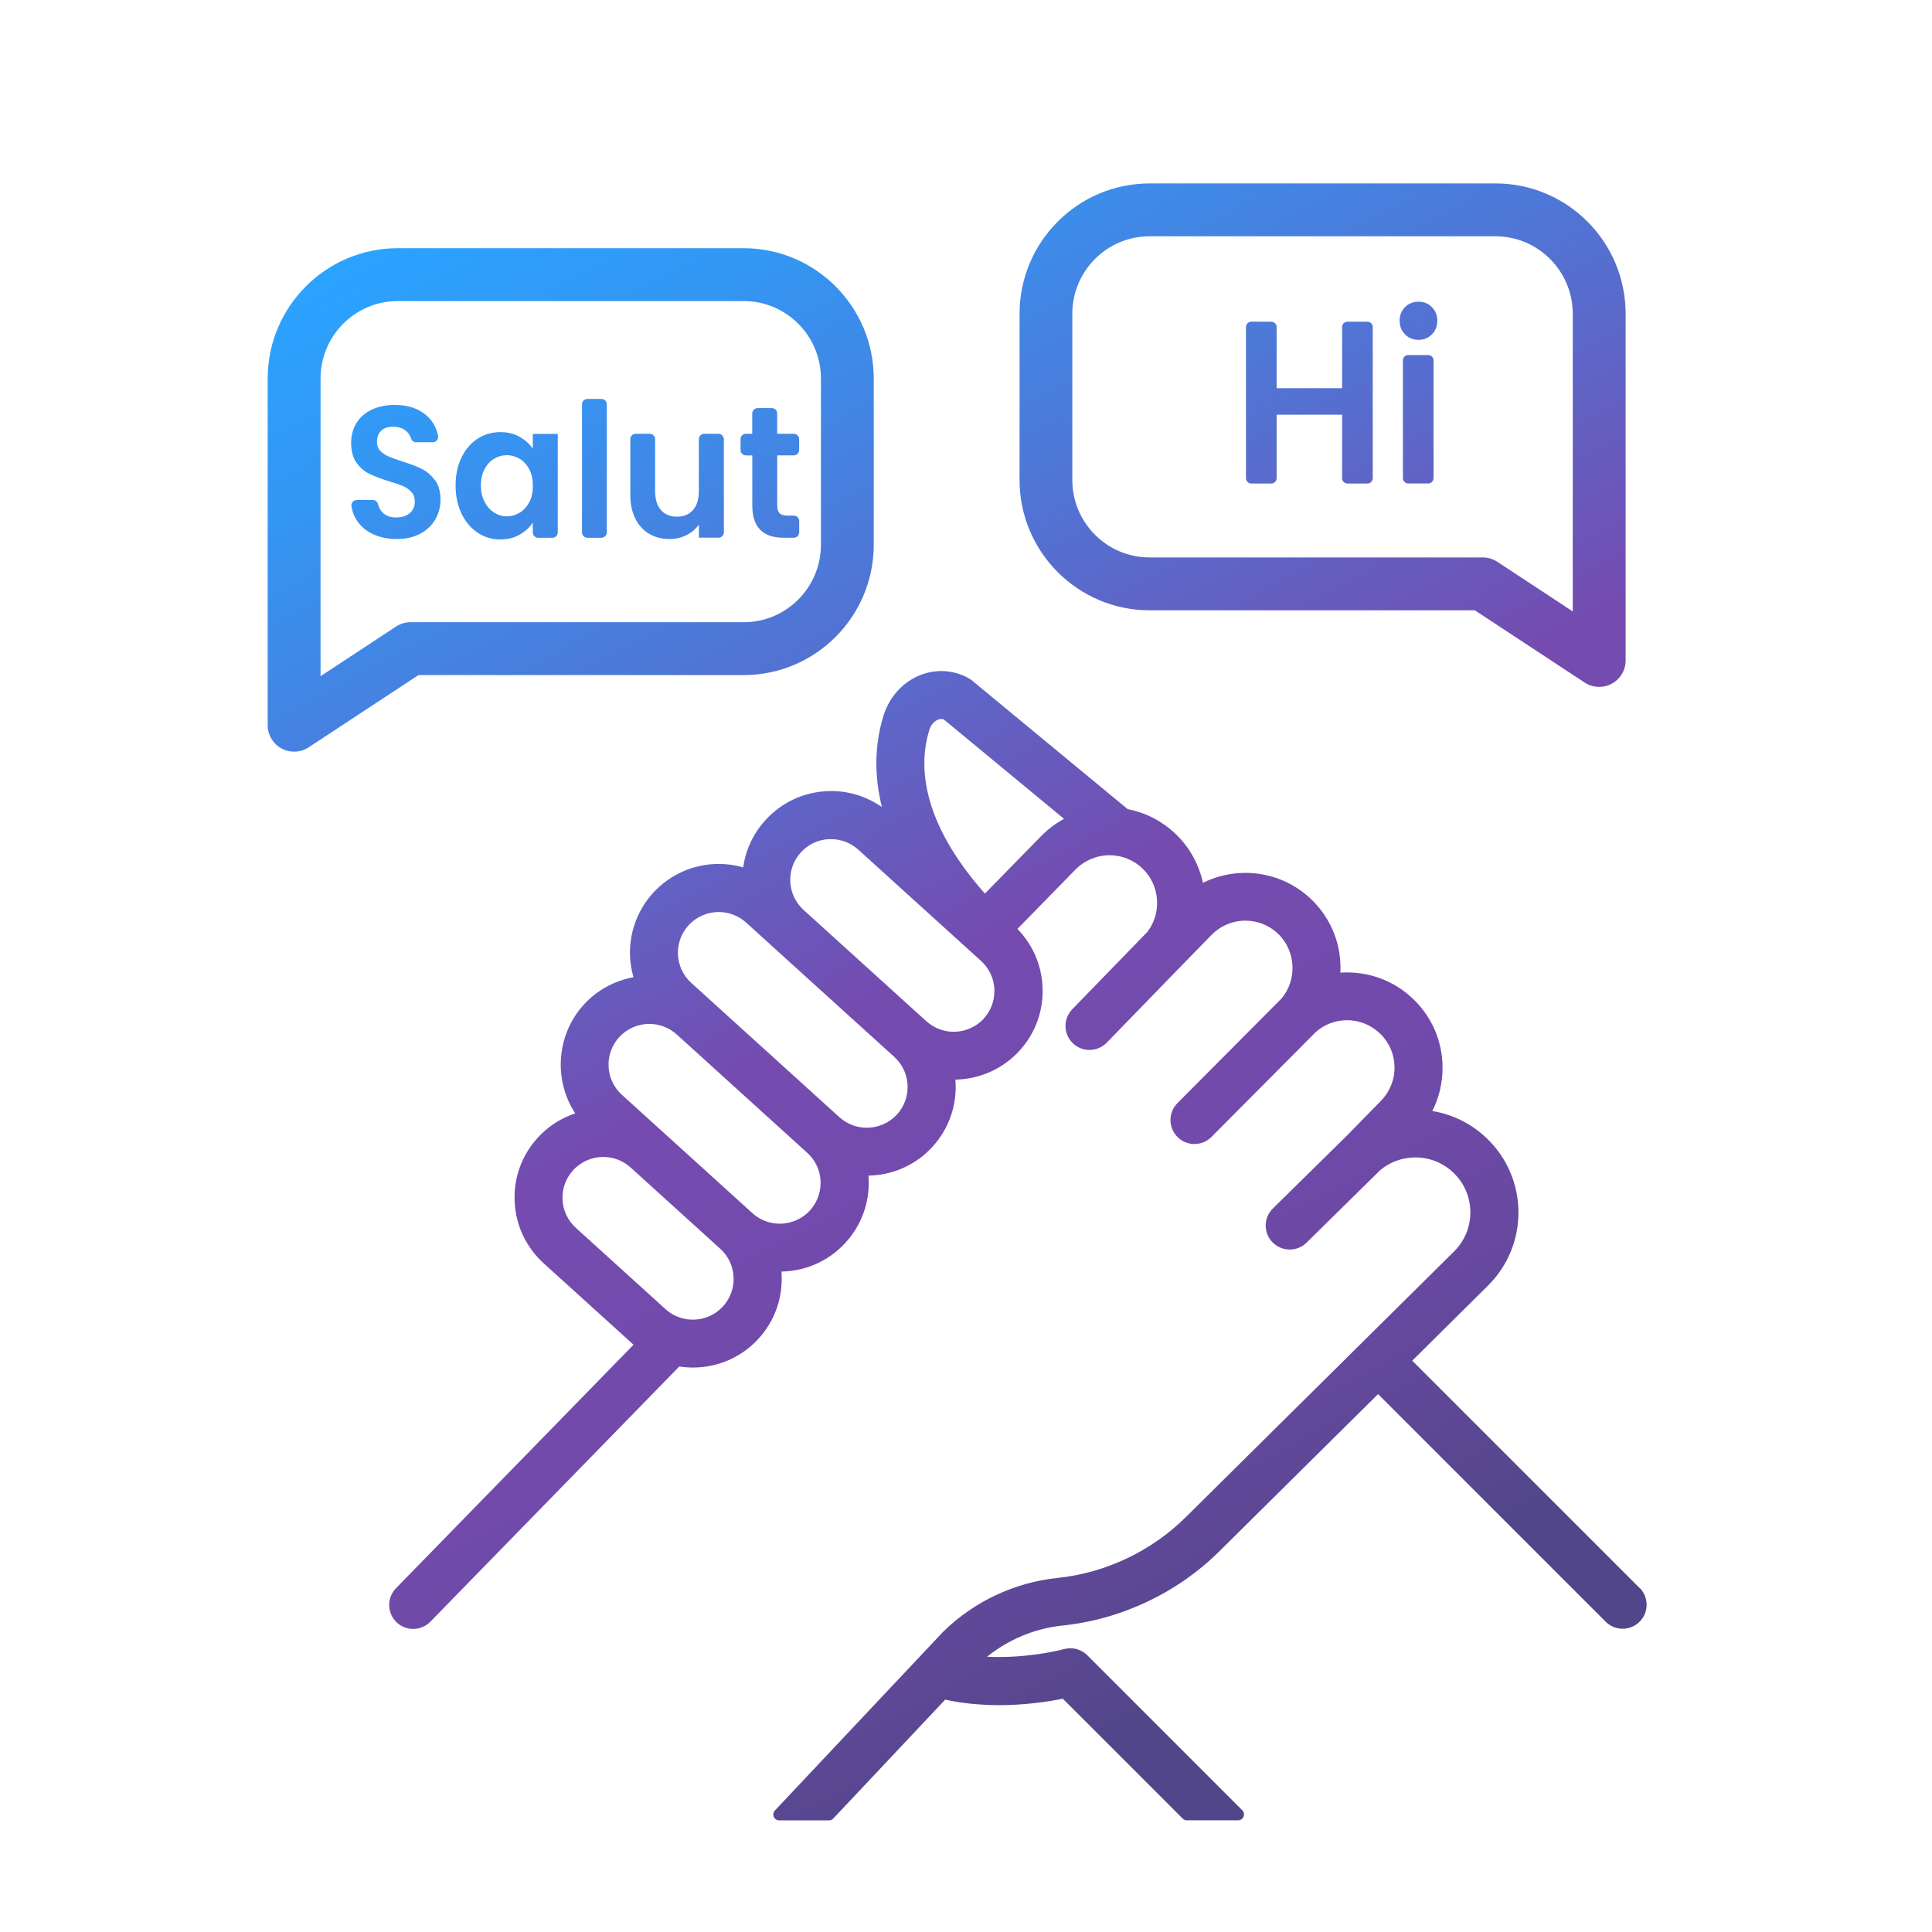<?xml version="1.0" encoding="UTF-8"?><svg xmlns="http://www.w3.org/2000/svg" width="360" height="360" xmlns:xlink="http://www.w3.org/1999/xlink" viewBox="0 0 360 360"><defs><style>.cls-1{fill:none;}.cls-1,.cls-2{stroke-width:0px;}.cls-2{fill:url(#linear-gradient);}</style><linearGradient id="linear-gradient" x1="265.97" y1="323.5" x2="107.43" y2="25.33" gradientUnits="userSpaceOnUse"><stop offset=".08" stop-color="#514689"/><stop offset=".12" stop-color="#584790"/><stop offset=".23" stop-color="#6849a1"/><stop offset=".35" stop-color="#714aab"/><stop offset=".5" stop-color="#754baf"/><stop offset=".7" stop-color="#5174d4"/><stop offset=".89" stop-color="#3496f3"/><stop offset="1" stop-color="#2aa3ff"/></linearGradient></defs><g id="artwork"><path class="cls-2" d="M214.2,113.72h60.61l20.46,13.46c.81.53,1.74.81,2.71.81.81,0,1.62-.2,2.34-.59,1.6-.86,2.59-2.52,2.59-4.33V58.46c0-13.39-10.87-24.28-24.23-24.28h-64.47c-13.36,0-24.23,10.89-24.23,24.28v30.98c0,13.39,10.87,24.28,24.23,24.28ZM199.81,58.46c0-7.96,6.45-14.43,14.39-14.43h64.47c7.93,0,14.39,6.47,14.39,14.43v55.47l-14.06-9.25c-.81-.53-1.74-.81-2.71-.81h-62.09c-7.93,0-14.39-6.47-14.39-14.43v-30.98ZM305.53,295.92l-42.38-42.38s14.2-14.07,14.21-14.08c3.62-3.65,5.6-8.48,5.58-13.63-.03-5.16-2.08-9.99-5.77-13.6-2.82-2.76-6.42-4.58-10.28-5.21,1.29-2.53,1.94-5.35,1.91-8.24-.05-4.72-1.93-9.15-5.28-12.44-.01-.01-.07-.07-.08-.08-3.34-3.27-7.76-5.06-12.43-5.06h-.18c-.36,0-.72.02-1.07.05.25-5.07-1.62-9.92-5.23-13.49-3.35-3.3-7.78-5.11-12.48-5.11h-.19c-2.69.03-5.33.67-7.7,1.85-.74-3.39-2.46-6.53-4.95-8.96-2.52-2.46-5.65-4.11-9.07-4.76l-29.2-24.13s-.1-.08-.16-.11l-.26-.15c-1.56-.88-3.33-1.35-5.12-1.35-1.33,0-2.65.25-3.91.75-3.27,1.3-5.77,4.06-6.86,7.57-1.67,5.39-1.77,11.11-.3,17.02-2.76-1.93-6.05-2.98-9.44-2.98-.28,0-.55,0-.83.02-4.41.22-8.48,2.14-11.44,5.41-2.27,2.5-3.68,5.51-4.13,8.79-1.48-.42-3-.64-4.56-.64-4.67,0-9.13,1.98-12.26,5.42-3.88,4.29-5.22,10.19-3.63,15.69-3.58.65-6.84,2.45-9.3,5.16-5.07,5.59-5.63,14.01-1.55,20.21-2.7.89-5.1,2.45-7.03,4.58-2.97,3.27-4.48,7.51-4.26,11.92.22,4.41,2.14,8.47,5.41,11.44,0,0,16.73,15.16,16.74,15.17l-44.26,45.37c-1.72,1.77-1.69,4.6.08,6.32.84.82,1.95,1.27,3.12,1.27s2.35-.48,3.2-1.35l46.39-47.56c.83.13,1.69.2,2.54.2,2.29,0,4.51-.46,6.6-1.36,2.16-.94,4.07-2.3,5.66-4.06,2.97-3.27,4.48-7.51,4.26-11.92,0-.18-.02-.36-.03-.54.18,0,.35,0,.54-.02,2.19-.11,4.3-.63,6.26-1.56,1.96-.93,3.7-2.22,5.18-3.85,2.97-3.27,4.48-7.5,4.27-11.92,0-.18-.02-.36-.04-.53.18,0,.36,0,.54-.02,4.41-.22,8.48-2.14,11.44-5.41,3.1-3.42,4.6-7.9,4.22-12.46,4.57-.08,8.92-2.04,11.98-5.42,2.97-3.27,4.48-7.5,4.26-11.92-.2-4.07-1.85-7.84-4.68-10.74l10.82-11.06c1.66-1.69,3.88-2.64,6.35-2.67,2.33,0,4.53.9,6.2,2.53,1.59,1.56,2.53,3.64,2.65,5.87.12,2.18-.56,4.31-1.84,5.92l-13.96,14.38c-.83.86-1.28,1.99-1.26,3.18.02,1.19.5,2.31,1.36,3.14.84.82,1.95,1.26,3.12,1.26s2.36-.48,3.21-1.36l14.04-14.46s5.49-5.62,5.49-5.62c1.65-1.68,3.85-2.63,6.28-2.65,2.34,0,4.55.9,6.21,2.54,3.24,3.2,3.46,8.47.57,11.94l-19.42,19.52c-1.74,1.75-1.73,4.58.02,6.32.84.84,1.96,1.3,3.15,1.3s2.33-.47,3.17-1.32l19.4-19.51c1.61-1.44,3.6-2.22,5.87-2.24,2.31,0,4.49.89,6.2,2.54,1.68,1.65,2.62,3.85,2.64,6.2.03,2.36-.87,4.58-2.52,6.27l-6.4,6.54-13.75,13.53c-.85.84-1.33,1.96-1.34,3.15,0,1.19.45,2.32,1.29,3.17.85.86,1.98,1.33,3.19,1.33s2.3-.46,3.14-1.28l13.66-13.45c1.83-1.57,4.08-2.41,6.62-2.43,2.7,0,5.24,1.04,7.16,2.92,1.97,1.93,3.06,4.5,3.08,7.26.01,2.75-1.04,5.33-2.98,7.28l-50.03,49.55c-6.44,6.38-14.94,10.41-23.96,11.35-7.97.83-15.52,4.39-21.24,10-.05.05-.1.1-.13.13l-31.24,33.19c-.3.32-.38.79-.21,1.19.17.4.57.66,1.01.66h9.27c.3,0,.59-.13.8-.35l20.85-22.15c1.86.41,3.82.7,5.84.86,1.35.11,2.76.17,4.18.17,5.04,0,9.43-.7,11.9-1.2l22.34,22.34c.21.21.48.32.78.32h9.54c.44,0,.85-.27,1.01-.68.17-.41.08-.88-.24-1.2l-28.86-28.87c-.85-.84-1.97-1.31-3.16-1.31-.4,0-.8.05-1.2.16-.05.02-5.41,1.47-12.14,1.47-.74,0-1.47-.02-2.19-.05,4-3.23,8.9-5.27,14.02-5.81,11.03-1.15,21.44-6.08,29.32-13.89l29.52-29.24,42.41,42.41c.84.84,1.97,1.31,3.16,1.31s2.32-.47,3.16-1.31c.85-.84,1.31-1.97,1.31-3.16s-.47-2.32-1.31-3.16ZM136.51,240.02c-.29,1.25-.9,2.42-1.78,3.39-.38.42-.8.79-1.26,1.11-.01,0-.03.02-.04.03-1.27.88-2.77,1.35-4.33,1.35-1.46,0-2.88-.42-4.1-1.2-.35-.22-.68-.48-.99-.76l-16.71-15.15c-1.5-1.36-2.38-3.23-2.48-5.25-.1-2.02.6-3.97,1.96-5.47,1.43-1.58,3.49-2.49,5.63-2.49,1.89,0,3.7.7,5.09,1.96l16.71,15.15c1.5,1.36,2.38,3.23,2.48,5.25.04.7-.03,1.41-.18,2.09ZM150.94,225.53c-1.43,1.58-3.48,2.49-5.63,2.49-.95,0-1.87-.17-2.75-.51-.86-.33-1.66-.82-2.35-1.45l-24.33-22.06c-1.5-1.36-2.39-3.23-2.48-5.25-.1-2.02.6-3.97,1.96-5.47,1.43-1.58,3.49-2.49,5.63-2.49,1.89,0,3.7.7,5.1,1.96l24.33,22.06c1.5,1.36,2.39,3.23,2.48,5.25,0,.13,0,.26,0,.39,0,1.88-.7,3.69-1.97,5.09ZM167.15,207.65c-1.43,1.58-3.49,2.49-5.63,2.49-1.89,0-3.7-.7-5.1-1.96l-27.61-25.03c-1.5-1.36-2.38-3.23-2.48-5.25-.1-2.03.6-3.97,1.96-5.47,1.43-1.58,3.48-2.49,5.63-2.49,1.89,0,3.7.7,5.1,1.96l4.65,4.21s.06.06.09.09l22.87,20.73c1.5,1.36,2.38,3.22,2.48,5.25.1,2.03-.59,3.97-1.95,5.47ZM183.35,189.77c-1.43,1.58-3.49,2.49-5.63,2.49-1.88,0-3.68-.69-5.1-1.96,0,0-22.89-20.75-22.9-20.76-1.48-1.36-2.36-3.22-2.46-5.23-.1-2.03.6-3.97,1.96-5.47,1.36-1.5,3.23-2.39,5.26-2.48.12,0,.25,0,.37,0,1.88,0,3.69.7,5.09,1.97l22.87,20.73c1.5,1.36,2.38,3.23,2.48,5.25,0,.13,0,.26,0,.39,0,1.88-.7,3.69-1.97,5.09ZM193.99,155.81l-10.47,10.7c-12.09-13.69-12.33-24.12-10.35-30.51.28-.9.88-1.61,1.61-1.9.21-.08.42-.13.62-.13.16,0,.3.03.45.08l22.42,18.53c-1.57.85-3.01,1.93-4.28,3.23ZM138.58,125.79c13.36,0,24.23-10.89,24.23-24.28v-30.98c0-13.39-10.87-24.28-24.23-24.28h-64.47c-13.36,0-24.23,10.89-24.23,24.28v64.61c0,1.81.99,3.47,2.59,4.33.71.39,1.52.59,2.34.59.97,0,1.9-.28,2.71-.81l20.46-13.46h60.61ZM73.79,116.75l-14.06,9.25v-55.47c0-7.96,6.45-14.43,14.39-14.43h64.47c7.93,0,14.38,6.47,14.38,14.43v30.98c0,7.96-6.45,14.43-14.38,14.43h-62.09c-.96,0-1.9.28-2.71.81ZM232.17,89.1v-28.16c0-.55.45-1,1-1h3.71c.55,0,1,.45,1,1v11.4h12.2v-11.4c0-.55.45-1,1-1h3.71c.55,0,1,.45,1,1v28.16c0,.55-.45,1-1,1h-3.71c-.55,0-1-.45-1-1v-11.83h-12.2v11.83c0,.55-.45,1-1,1h-3.71c-.55,0-1-.45-1-1ZM261.8,62.3c-.67-.68-1-1.52-1-2.53s.33-1.85,1-2.53c.67-.68,1.5-1.02,2.51-1.02s1.84.34,2.51,1.02c.67.68,1,1.52,1,2.53s-.33,1.85-1,2.53c-.67.68-1.5,1.02-2.51,1.02s-1.84-.34-2.51-1.02ZM267.12,67.16v21.93c0,.55-.45,1-1,1h-3.71c-.55,0-1-.45-1-1v-21.93c0-.55.45-1,1-1h3.71c.55,0,1,.45,1,1ZM99.28,83.59c-.62-.89-1.44-1.62-2.46-2.2-1.02-.58-2.22-.87-3.58-.87-1.56,0-2.98.41-4.24,1.22-1.26.82-2.27,1.98-3,3.5-.74,1.52-1.11,3.25-1.11,5.21s.37,3.73,1.11,5.26c.74,1.53,1.74,2.71,3,3.55s2.67,1.26,4.21,1.26c1.36,0,2.57-.3,3.61-.89s1.86-1.35,2.46-2.25v1.83c0,.55.45,1,1,1h2.65c.55,0,1-.45,1-1v-18.36h-4.65v2.76ZM98.62,93.57c-.44.85-1.04,1.5-1.78,1.96-.75.45-1.55.68-2.41.68s-1.62-.23-2.36-.7c-.74-.47-1.33-1.14-1.78-2.01s-.68-1.89-.68-3.06.23-2.17.68-3.02c.45-.85,1.04-1.5,1.77-1.94.73-.44,1.52-.66,2.38-.66s1.66.23,2.41.68c.75.45,1.34,1.11,1.78,1.96.44.85.66,1.87.66,3.06s-.22,2.21-.66,3.06ZM134.88,81.83v17.36c0,.55-.45,1-1,1h-3.65v-2.45c-.59.84-1.37,1.5-2.33,1.98-.96.48-2,.72-3.12.72-1.43,0-2.7-.32-3.8-.96-1.1-.64-1.96-1.58-2.59-2.83-.63-1.25-.94-2.73-.94-4.46v-10.36c0-.55.45-1,1-1h2.62c.55,0,1,.45,1,1v9.66c0,1.54.36,2.72,1.09,3.55.73.83,1.72,1.24,2.97,1.24s2.28-.41,3-1.24c.73-.83,1.09-2.01,1.09-3.55v-9.66c0-.55.45-1,1-1h2.65c.55,0,1,.45,1,1ZM81.06,89.46c.68.93,1.02,2.16,1.02,3.67,0,1.31-.32,2.52-.96,3.64-.64,1.12-1.57,2.01-2.8,2.67-1.23.66-2.7,1-4.39,1-1.61,0-3.05-.29-4.34-.87-1.29-.58-2.3-1.42-3.05-2.52-.55-.8-.9-1.71-1.06-2.73-.09-.6.39-1.15,1-1.15h3c.47,0,.86.33.97.79.16.64.45,1.17.89,1.59.6.58,1.44.87,2.49.87s1.92-.27,2.54-.82c.62-.55.92-1.26.92-2.15,0-.72-.21-1.32-.63-1.78-.42-.47-.94-.83-1.57-1.1-.63-.27-1.49-.56-2.59-.89-1.5-.47-2.71-.93-3.65-1.38-.93-.45-1.74-1.14-2.41-2.06-.67-.92-1.01-2.15-1.01-3.69,0-1.44.34-2.7,1.02-3.78.68-1.07,1.64-1.89,2.87-2.46,1.23-.57,2.64-.86,4.22-.86,2.38,0,4.31.61,5.79,1.84,1.2.99,1.97,2.3,2.3,3.92.13.62-.36,1.2-.99,1.2h-3.1c-.44,0-.83-.3-.95-.72-.15-.52-.45-.97-.89-1.36-.63-.55-1.46-.82-2.49-.82-.9,0-1.62.24-2.16.73-.54.49-.81,1.2-.81,2.13,0,.65.2,1.19.61,1.62.41.43.91.78,1.52,1.05.61.27,1.46.58,2.56.93,1.5.47,2.72.93,3.66,1.4.95.47,1.76,1.17,2.44,2.1ZM113.07,75.33v23.87c0,.55-.45,1-1,1h-2.62c-.55,0-1-.45-1-1v-23.87c0-.55.45-1,1-1h2.62c.55,0,1,.45,1,1ZM138.99,84.85c-.55,0-1-.45-1-1v-2.02c0-.55.45-1,1-1h1.18v-3.79c0-.55.45-1,1-1h2.65c.55,0,1,.45,1,1v3.79h3.09c.55,0,1,.45,1,1v2.02c0,.55-.45,1-1,1h-3.09v9.37c0,.65.15,1.12.45,1.42.3.29.8.44,1.5.44h1.15c.55,0,1,.45,1,1v2.12c0,.55-.45,1-1,1h-1.9c-3.89,0-5.84-2-5.84-6.01v-9.33h-1.18Z"/></g><g id="guide"><circle class="cls-1" cx="180" cy="180" r="180"/></g></svg>